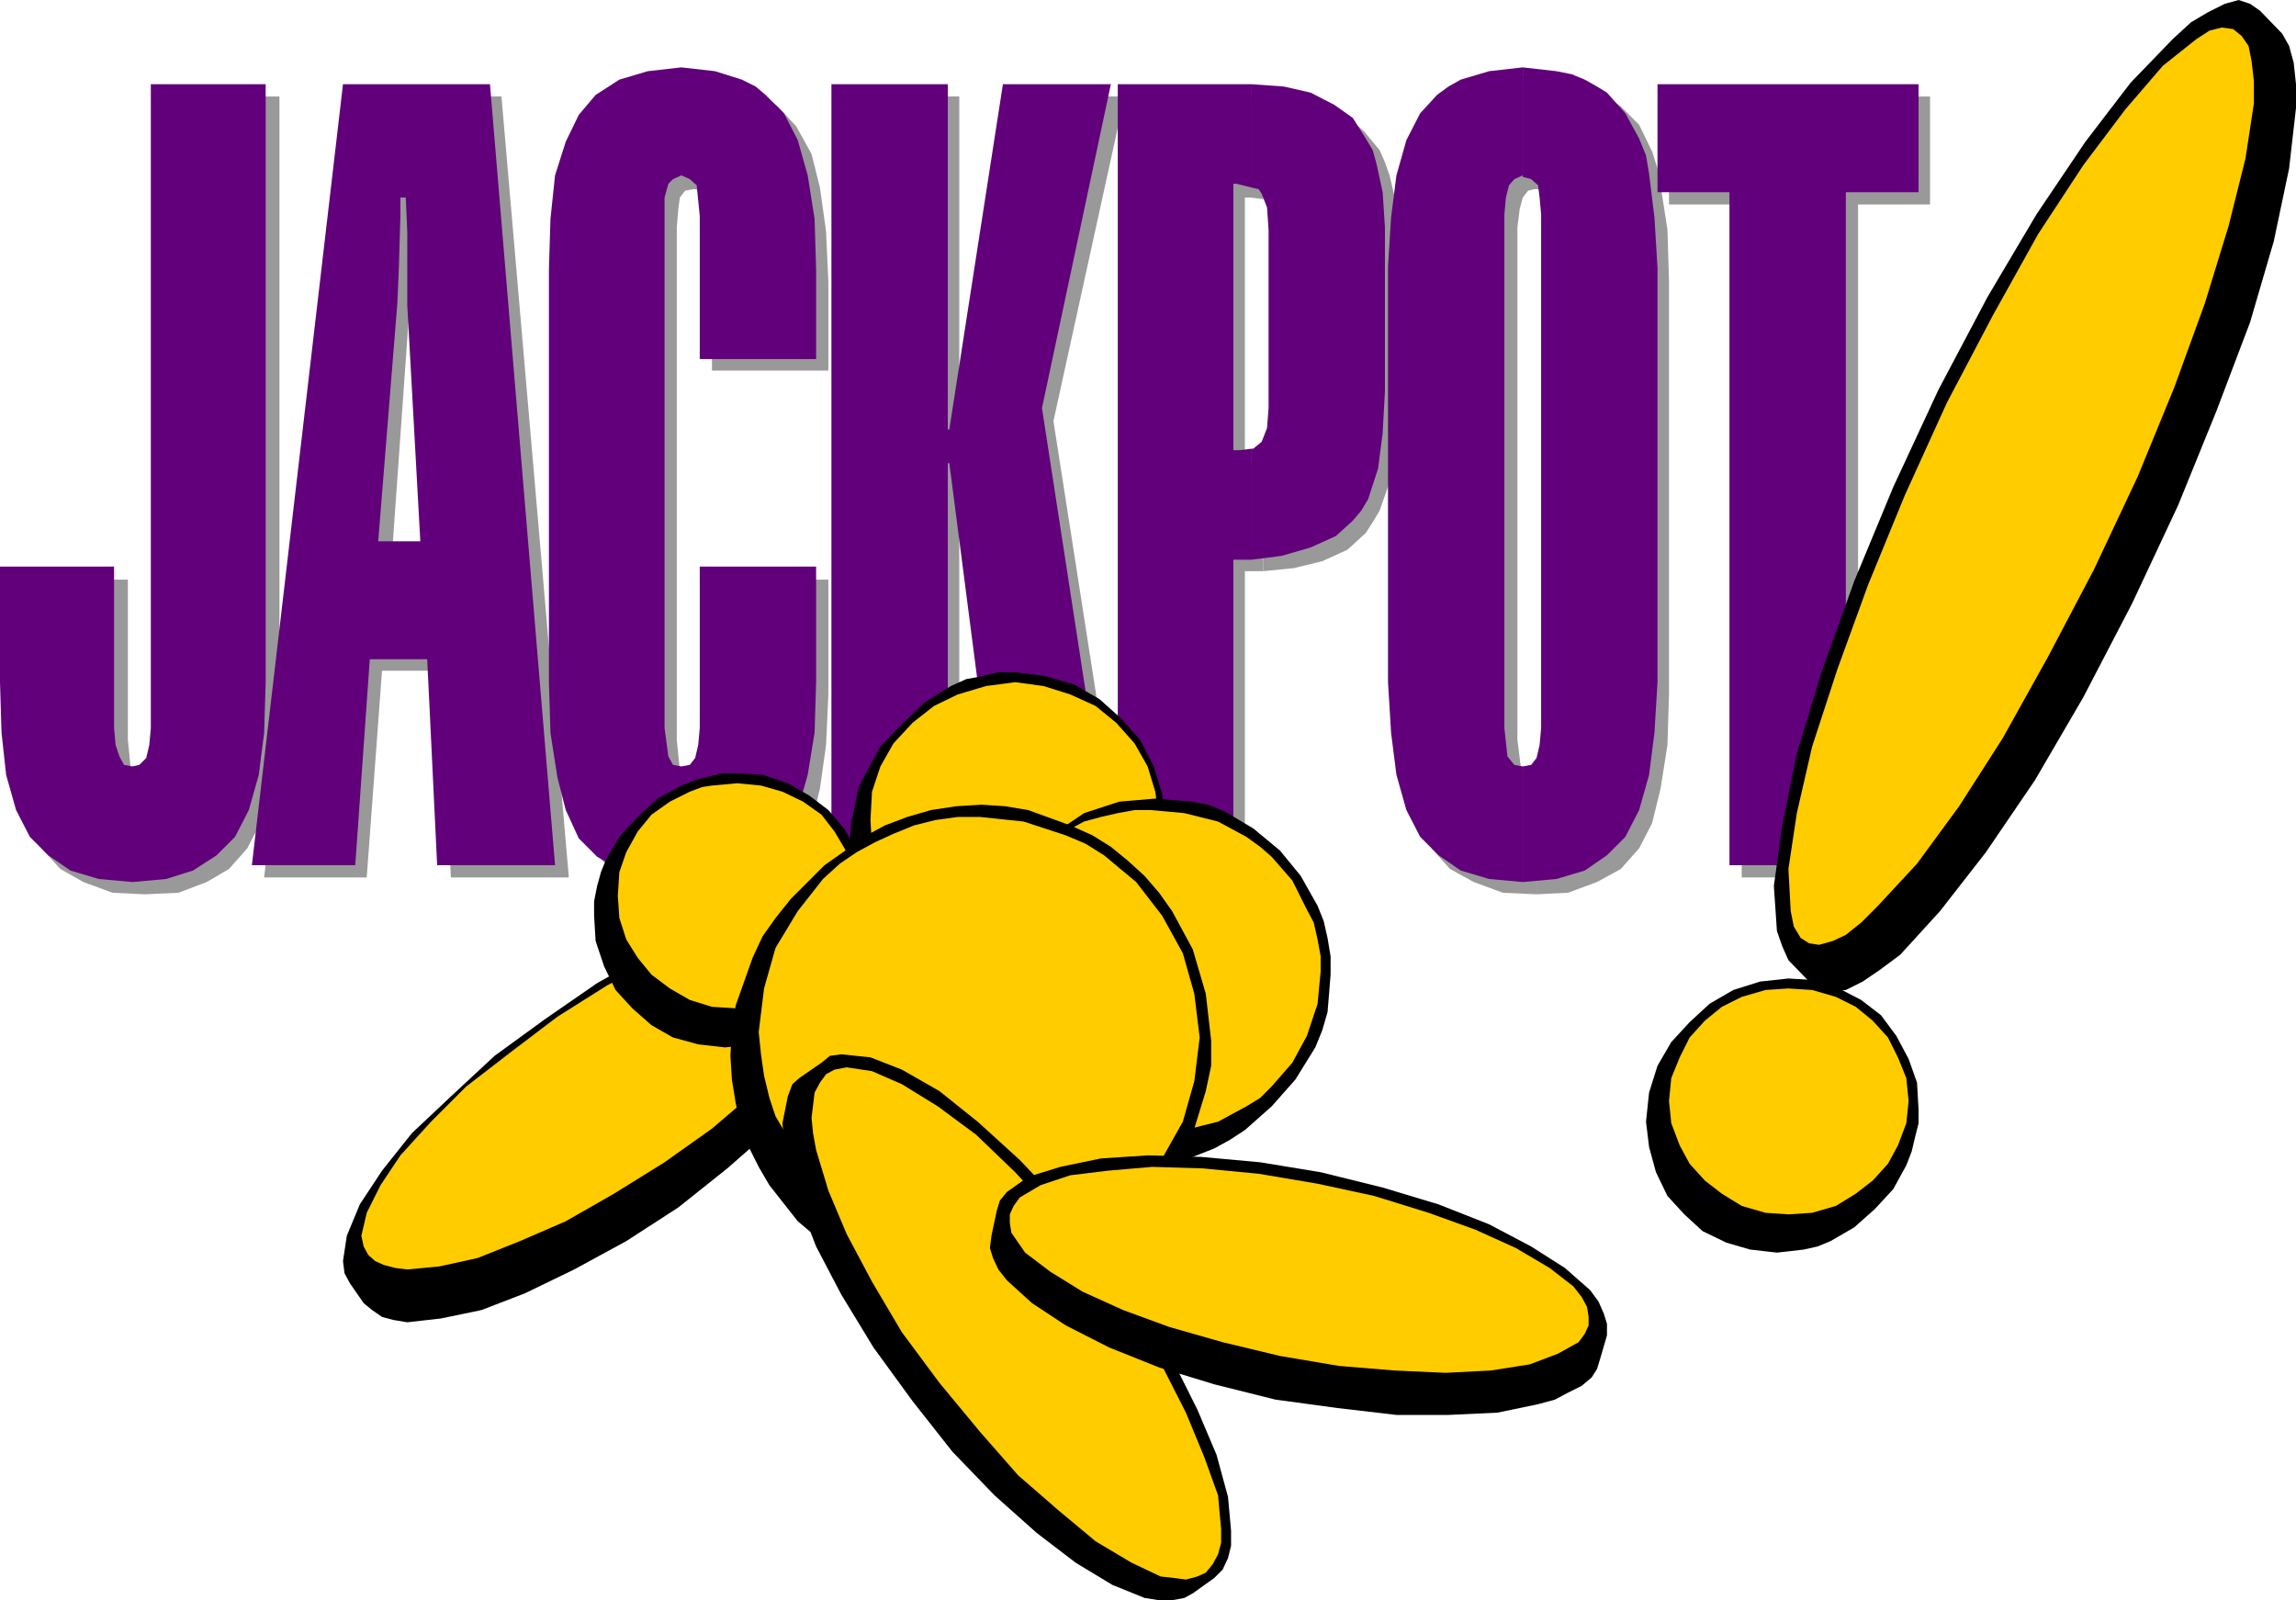 <svg xmlns="http://www.w3.org/2000/svg" width="287.904" height="200.64" viewBox="0 0 215.928 150.48"><path d="M353.51 428.217v-63.288h-6.84v-10.152h24.552v10.152h-6.768v63.288zm-19.296-9.288V429.8l2.952-.144 2.736-1.008 2.232-1.224 1.728-1.944 1.224-2.376.792-3.24.648-4.104.144-4.752v-38.952l-.144-4.752-.648-4.176-.288-1.584-.504-1.584-1.224-2.52-1.728-1.728-1.152-.792-1.08-.648-1.296-.432-1.44-.36-2.952-.144v10.152l.792.144.432.648.36 1.08v51.624l-.36 1.152-.648.648z" style="fill:#999" transform="translate(-189.71 -345.705)"/><path d="M334.214 363.489v-10.152l-3.168.144-2.736.936-1.224.504-1.008.792-1.728 1.872-1.224 2.592-.792 3.168-.648 3.96-.144 4.536v39.168l.144 4.752.648 4.104.792 3.24 1.224 2.376 1.728 1.944 2.232 1.224 2.736 1.008 3.168.144v-10.872h-.216l-.576-.144-.648-.648-.36-2.88v-48.168l.216-1.728.288-1.08.504-.648.576-.144zM308.51 389.12v10.297l2.88-.288 2.664-.648 2.376-1.08 1.728-1.584.648-1.008.648-1.08.936-2.664.648-3.528.144-3.96V368.24l-.144-3.312-.648-2.736-.432-1.224-.504-1.152-1.44-1.728-1.584-1.44-2.232-1.08-2.664-.504-3.024-.144v9.504h.144l.648.144.36.504.432 1.224.144 2.088v16.776l-.144 1.944-.432 1.224-.792.648z" style="fill:#999" transform="translate(-189.71 -345.705)"/><path d="M308.51 364.425v-9.648h-12.384v73.44h10.656v-28.8h1.728V389.12l-1.08.144h-.648V364.28h.504zm-39.312 63.792v-73.44h10.728v32.472h.144l5.256-32.472h10.152l-6.696 30.528 6.696 42.912h-10.44l-4.968-37.656h-.144v37.656zM242.414 372.2l.288-4.751.504-3.96.792-3.312 1.224-2.592 1.8-1.872 2.16-1.296 2.736-.936 3.024-.144 3.168.144 2.664.936 1.08.504 1.008.792 1.728 1.872 1.44 2.592.792 3.168.576 4.104.216 4.752v8.352H256.67V365.36l-.36-1.08-.432-.648-.936-.144-.792.144-.504.648-.144 1.08-.144 1.728v48.168l.288 2.88.648.648.648.144.936-.144.432-.648.36-1.152v-16.776h10.944v10.8l-.216 4.752-.576 4.104-.792 3.24-1.296 2.376-1.728 1.944-2.232 1.224-2.664 1.008-3.168.144-3.024-.144-2.736-1.008-2.016-1.224-1.728-1.728-1.296-2.592-.936-3.24-.504-4.104-.288-4.752zm-13.968 25.633v10.944h2.592l1.08 19.44h11.088l-6.336-73.44h-8.424v12.312l.216-1.728h.432v3.312l.144 6.84 1.296 22.32zm0-30.744v-12.312h-5.328l-8.568 73.44h9.648l1.44-19.44h2.808v-10.944h-1.872l1.584-22.32.144-3.456zm-23.4-12.312h10.944v56.232l-.216 4.752-.576 4.104-1.008 3.24-1.224 2.376-1.728 1.944-2.088 1.224-2.664 1.008-3.168.144-3.024-.144-2.736-1.008-2.16-1.224-1.8-1.944-1.224-2.376-.792-3.24-.648-4.104-.144-4.752v-10.8h10.944v15.048l.288 2.88.504.648.792.144.792-.144.432-.648.36-1.152.144-1.728z" style="fill:#999" transform="translate(-189.71 -345.705)"/><path d="M352.358 427.065v-63.288h-6.768v-10.152h24.552v10.152h-6.84v63.288zm-19.44-9.288v10.872l3.168-.288 2.664-.792 2.088-1.44 1.728-1.728 1.296-2.52.936-3.312.504-3.96.288-4.752v-38.952l-.288-4.752-.504-4.104-.288-1.728-.648-1.584-1.296-2.376-1.728-1.944-.936-.576-1.152-.648-1.224-.504-1.44-.288-3.168-.36v10.296l.792.216.648.576.144 1.152.144 1.584v48.312l-.144 1.584-.288 1.224-.504.648z" style="fill:#61007a" transform="translate(-189.71 -345.705)"/><path d="M332.918 362.337V352.04l-3.168.36-2.664.792-1.152.648-1.08.792-1.584 1.728-1.296 2.52-.936 3.312-.504 3.96-.288 4.608v39.096l.288 4.752.504 3.96.936 3.312 1.296 2.52 1.728 1.728 2.088 1.44 2.664.792 3.168.288v-10.872l-.792-.144-.648-.792-.288-2.664v-48.312l.144-1.584.288-1.152.504-.576.792-.36zm-25.488 25.56v10.44l2.808-.36 2.736-.792 2.376-1.08 1.584-1.44.792-.936.648-1.08.936-2.88.432-3.312.216-3.96v-15.408l-.216-3.312-.576-2.664-.36-1.296-.648-1.08-1.224-1.944-1.728-1.224-2.232-1.152-2.52-.576-3.024-.216v9.72l.648.144.288.432.504 1.296.144 2.088v16.776l-.144 1.872-.504 1.296-.792.648z" style="fill:#61007a" transform="translate(-189.71 -345.705)"/><path d="M307.43 363.345v-9.72h-12.6v73.44h10.872v-28.728h1.728v-10.44l-1.152.144h-.576v-25.056h.288zm-39.528 63.72v-73.44h10.944v32.472h.144l5.04-32.472h10.152l-6.48 30.456 6.624 42.984h-10.44l-4.896-37.8h-.144v37.8zm-26.568-56.016.144-4.752.432-4.104 1.008-3.168 1.224-2.52 1.584-1.872 2.232-1.44 2.664-.792 3.168-.36 3.168.36 2.52.792 1.296.648.936.792 1.728 1.728 1.296 2.52.936 3.312.648 4.104.144 4.752v8.424h-10.944v-13.464l-.288-2.88-.648-.576-.792-.36-.792.36-.432.432-.36 1.296v49.896l.36 2.664.432.792.792.144.792-.144.504-.648.288-1.224.144-1.584v-15.192h10.944v10.872l-.144 4.752-.648 3.96-.936 3.312-1.296 2.52-1.728 1.728-2.016 1.44-2.736.792-3.168.288-3.168-.288-2.52-.792-2.232-1.296-1.728-1.728-1.224-2.664-.792-3.096-.648-4.176-.144-4.752zm-13.968 25.56v11.088h2.52l.936 19.368h11.088l-6.12-73.44h-8.424v12.384-1.728h.504l.144 3.312v6.84l1.224 22.176zm0-30.6v-12.384h-5.4l-8.568 73.44h9.72l1.368-19.368h2.88v-11.088h-2.088l1.8-22.392.144-3.312zm-23.472-12.384h10.8v56.232l-.144 4.752-.504 3.96-.936 3.312-1.296 2.52-1.728 1.728-2.232 1.44-2.52.792-3.168.288-3.168-.288-2.664-.792-2.088-1.44-1.728-1.728-1.296-2.52-.936-3.312-.432-3.96-.144-4.752v-10.872h10.728v15.192l.144 1.584.36 1.08.432.792.792.144.648-.144.648-.648.288-1.224.144-1.584z" style="fill:#61007a" transform="translate(-189.71 -345.705)"/><path d="m294.542 433.905-2.088 2.088-2.664 1.584-2.88.936-3.024.288-1.44-.144-1.368-.144-2.736-.792-2.376-1.296-2.232-1.872-1.584-2.088-1.368-2.376-.792-2.664-.36-2.88.144-1.584.36-1.584.288-1.512.648-1.296 1.44-2.664 2.016-2.088 2.088-2.016 2.52-1.584 1.44-.648 1.584-.288 1.44-.36h1.584l2.808.36 2.736.792 2.376 1.368 2.016 1.8 1.8 2.016 1.296 2.52.792 2.592.36 2.952-.36 2.952-.936 3.024-1.512 2.52z" style="fill:#000" transform="translate(-189.71 -345.705)"/><path d="m285.182 409.857 2.664.36 2.52.792 2.376 1.08 1.944 1.584 1.728 1.944 1.224 2.16.72 2.376.36 2.664-.36 2.52-.72 2.376-1.224 2.232-1.728 1.872-1.944 1.584-2.376 1.296-2.52.648-2.664.288-2.736-.288-2.664-.648-2.232-1.296-2.016-1.584-1.8-1.872-1.224-2.232-.792-2.376-.144-2.52.144-2.664.792-2.376 1.224-2.16 1.8-1.944 2.016-1.584 2.232-1.08 2.664-.792z" style="fill:#fc0" transform="translate(-189.71 -345.705)"/><path d="m240.974 441.537 4.896-3.384 4.752-2.664 4.608-2.088 4.248-1.584 3.672-.936 1.728-.144h1.44l2.52.504.936.432.648.792 1.296 1.944.432.792.216 1.08-.36 2.52-1.224 2.88-2.088 3.312-2.88 3.456-3.6 3.528-4.104 3.6-4.608 3.672-4.896 3.168-4.896 2.664-4.608 2.232-4.104 1.584-3.816.792-3.168.36-1.296-.216-1.08-.288-.936-.648-.792-.648-1.296-1.872-.504-.936-.144-1.152.36-2.376 1.224-2.952 2.088-3.168 2.808-3.528 3.672-3.456 4.104-3.816z" style="fill:#000" transform="translate(-189.71 -345.705)"/><path d="m242.126 441.32 4.68-2.951 4.464-2.376 4.464-2.088 3.96-1.44 3.6-.936 1.584-.144h2.52l1.152.288.792.504.648.648.432.576.144 1.008-.432 2.16-1.296 2.592-2.016 2.952-2.736 3.024-3.456 3.312-3.96 3.384-4.464 3.168-4.752 2.952-4.536 2.592-4.32 1.872-3.96 1.584-3.6.792-3.024.288-1.152-.144-1.08-.288-.792-.36-.648-.576-.432-.792-.216-1.008.504-2.16 1.296-2.592 1.872-2.808 2.88-3.168 3.312-3.312 4.104-3.168z" style="fill:#fc0" transform="translate(-189.71 -345.705)"/><path d="m267.11 439.953-1.872 1.728-2.232 1.44-2.52.792-2.592.288-2.52-.288-2.376-.648-2.016-1.152-1.8-1.584-1.584-1.728-1.08-2.232-.792-2.376-.144-2.376v-1.368l.288-1.44.36-1.296.432-1.08 1.296-2.232 1.728-1.872 1.872-1.728 2.232-1.224 1.296-.504 1.08-.288 1.44-.36h1.296l2.52.144 2.376.792 2.016 1.152 1.8 1.368 1.584 1.872 1.08 2.088.792 2.376.144 2.52-.288 2.664-.792 2.592-1.296 2.016z" style="fill:#000" transform="translate(-189.71 -345.705)"/><path d="m259.046 419.36 2.232.217 2.016.576 1.944.936 1.728 1.224 1.224 1.584 1.152 1.944.648 1.872.288 2.232-.288 2.088-.648 2.016-1.152 1.728-1.224 1.584-1.728 1.296-1.944 1.08-2.016.648-2.232.144-2.376-.144-2.088-.648-1.872-1.08-1.728-1.296-1.296-1.584-1.08-1.728-.648-2.016-.144-2.088.144-2.232.648-1.872 1.08-1.944 1.296-1.584 1.728-1.224 1.872-.936 1.152-.432.936-.144z" style="fill:#fc0" transform="translate(-189.71 -345.705)"/><path d="m366.038 459.393-1.944 1.728-2.232 1.296-1.224.504-1.296.288-1.224.144-1.296.144-2.52-.288-2.232-.648-2.232-1.08-1.728-1.584-1.584-1.728-1.08-2.232-.648-2.376-.288-2.376.288-2.736.792-2.52 1.296-2.232 1.728-1.872 1.872-1.728 2.232-1.296 2.52-.792 2.664-.288 2.376.144 2.376.792 2.088 1.08 1.872 1.44 1.44 1.944 1.152 2.16.792 2.232.144 2.52v1.296l-.36 1.44-.288 1.224-.504 1.296-1.224 2.232z" style="fill:#000" transform="translate(-189.71 -345.705)"/><path d="m357.902 438.657 2.232.144 2.232.648 1.872.936 1.584 1.296 1.44 1.584.936 1.872.792 1.944.216 2.16-.216 2.088-.792 2.088-.936 1.728-1.44 1.584-1.584 1.224-1.872 1.152-2.232.648-2.232.144-2.16-.144-2.232-.648-1.872-1.152-1.584-1.224-1.44-1.584-.936-1.728-.792-2.088-.216-2.088.216-2.16.792-1.944.936-1.872 1.44-1.584 1.584-1.296 1.872-.936 2.232-.648z" style="fill:#fc0" transform="translate(-189.71 -345.705)"/><path d="m309.302 449.745-2.52 2.232-1.44.936-1.44.792L300.59 455l-3.528.288h-1.584L293.75 455l-1.44-.504-1.584-.504-2.88-1.584-2.376-1.872-2.016-2.52-1.44-2.88-.936-3.024-.36-1.728V438.8l.36-3.6.432-1.8.648-1.584.792-1.584.936-1.368 2.376-2.592 2.52-2.16 2.88-1.944 3.312-1.08 1.728-.144 1.656-.144 3.384.288 1.584.288 1.584.648 2.664 1.584 2.52 2.088 1.944 2.376 1.584 2.808.576 1.44.36 1.584.288 1.728v1.728l-.144 1.8-.144 1.728-.504 1.728-.648 1.584-1.872 3.024z" style="fill:#000" transform="translate(-189.71 -345.705)"/><path d="m297.926 421.88 3.168.289 3.168.792 2.664 1.44 1.296.936 1.08.936 1.944 2.232 1.368 2.736.648 1.224.36 1.584.288 1.584v1.44l-.288 3.024-1.008 3.024-1.368 2.52-1.944 2.232-1.08 1.08-1.296.792-2.664 1.44-3.168.792-3.168.288h-1.512l-1.584-.288-3.168-.792-2.664-1.44-2.376-1.872-1.944-2.232-1.584-2.52-.936-3.024-.288-3.024.144-1.44.144-1.584.936-2.808 1.584-2.736 1.944-2.232 2.376-1.872 2.664-1.44 1.584-.432 1.584-.36 1.584-.288z" style="fill:#fc0" transform="translate(-189.71 -345.705)"/><path d="m296.414 459.897-1.584 1.728-1.728 1.44-1.944 1.08-2.016 1.152-4.464 1.368-2.232.36-2.376.144-2.16-.144-2.232-.504-2.088-.432-1.872-.792-1.944-1.008-1.872-1.08-3.168-2.664-2.664-3.384-1.008-1.728-.936-1.872-.792-2.088-.432-2.016-.36-2.232-.144-2.232.144-2.376.36-2.376 1.584-4.464.936-2.016 1.224-1.728 1.44-1.8 1.584-1.584 1.584-1.584 1.944-1.368 1.728-1.296 2.016-1.08 2.088-.792 2.232-.648 2.376-.36 2.376-.144 2.232.144 2.16.36 3.96 1.44 2.088.936 1.728 1.08 1.584 1.296 1.584 1.44 1.368 1.584 1.224 1.728 1.944 3.6 1.224 4.176.504 4.392v2.376l-.504 2.376-1.368 4.464-2.376 3.816z" style="fill:#000" transform="translate(-189.71 -345.705)"/><path d="m281.87 422.529 4.104.432 3.96 1.296 1.872.792 1.728 1.08 3.024 2.52 2.448 3.168 1.944 3.528 1.08 3.816.504 4.104-.504 4.104-1.08 3.816-1.944 3.456-2.448 3.024-3.024 2.52-3.6 1.728-3.96 1.296-4.104.288-4.176-.432-2.016-.648-1.944-.648-3.456-1.872-3.168-2.52-2.376-3.168-2.088-3.528-.576-1.728-.504-2.088-.288-2.016-.216-2.088.504-4.104 1.08-3.816 2.088-3.456 2.376-3.024 1.584-1.44 1.584-1.08 1.728-.936 1.728-.792 1.944-.792 2.016-.504 2.088-.288z" style="fill:#fc0" transform="translate(-189.71 -345.705)"/><path d="m293.534 463.713 3.528 4.896 2.88 4.896 2.376 4.752 1.8 4.248 1.08 3.96.288 3.168v1.44l-.288 1.152-.504 1.08-.792.792-2.016 1.44-.792.432-1.152.216h-1.224l-1.368-.216-3.024-1.224-3.456-2.088-3.672-2.808-3.96-3.528-3.96-4.104-3.744-4.752-3.672-5.04-3.024-4.968-2.376-4.536-1.728-4.464-.648-2.088-.432-1.872-.216-1.584-.144-1.584.504-2.52.432-1.152.648-.576 2.088-1.44.792-.648 1.08-.144 2.736.288 2.952 1.152 3.528 2.016 3.6 2.88 3.96 3.6 3.96 4.176z" style="fill:#000" transform="translate(-189.71 -345.705)"/><path d="m292.598 464.649 3.528 4.752 2.88 4.752 2.232 4.392 1.728 4.176 1.296 3.6.288 3.168v1.296l-.288 1.08-.504.936-.648.792-.792.36-1.08.288-1.08-.144-1.296-.144-2.736-1.296-3.384-2.016-3.456-2.88-3.816-3.312-3.6-4.104-3.816-4.608-3.528-4.752-2.808-4.752-2.376-4.464-1.728-4.104-1.152-3.816-.288-1.584-.144-1.44.288-2.376.504-.936.576-.792.792-.432 1.152-.216 2.376.36 2.808 1.224 3.384 2.088 3.6 2.664 3.672 3.528 3.816 4.104z" style="fill:#fc0" transform="translate(-189.71 -345.705)"/><path d="m313.91 455.937 5.832 1.44 5.256 1.584 4.752 1.872 3.96 2.088 3.168 2.016 2.376 2.088.792 1.08.504 1.152.288.936v1.08l-.648 2.232-.288.936-.504.792-.936.792-1.296.648-1.224.648-1.584.432-3.816.792-4.608.216h-4.896l-5.544-.648-5.832-.792-5.76-1.44-5.184-1.584-4.68-1.872-4.104-2.088-3.168-2.088-2.376-2.16-.792-1.008-.504-1.08-.288-.936.144-1.152.504-2.376.288-.936.648-.792 2.016-1.44 3.024-.936 3.816-.792 4.392-.288 5.04.144 5.544.504z" style="fill:#000" transform="translate(-189.71 -345.705)"/><path d="m313.622 457.017 5.328 1.152 5.112 1.584 4.392 1.584 3.816 1.728 3.168 1.872 2.232 1.728.792 1.008.504.936.144.936v.792l-.36.792-.576.792-1.944 1.08-2.664 1.008-3.672.576-4.248.216-4.752-.216-5.256-.432-5.544-.936-5.4-1.296-5.04-1.44-4.32-1.584-3.816-1.728-3.024-1.872-2.376-1.8-1.296-1.872-.144-.936v-.792l.36-.792.576-.792 1.944-1.152 2.808-.936 3.528-.432 4.176-.36 4.752.144 5.256.504z" style="fill:#fc0" transform="translate(-189.71 -345.705)"/><path d="m372.014 382.353 4.608-8.712 4.608-7.776 4.608-6.84 4.248-5.544 3.96-4.104 1.728-1.584 1.584-.936 1.584-.792 1.296-.36 1.08.36.936.648 2.088 2.16.648 1.152.432 1.584.216 2.016v2.232l-.648 5.688-1.44 6.84-2.232 7.632-3.168 8.352-3.6 8.856-4.32 9.216-4.608 8.856-4.536 7.776-4.608 6.768-4.32 5.544-3.744 4.104-1.944 1.44-1.584 1.08-1.584.792-1.224.144-1.152-.144-.936-.648-2.088-2.16-.576-1.296-.504-1.44-.288-4.248.792-5.688 1.368-6.768 2.376-7.776 3.024-8.424 3.672-8.856z" style="fill:#000" transform="translate(-189.71 -345.705)"/><path d="m372.806 383.577 4.32-8.208 4.248-7.632 4.248-6.48 3.96-5.256 3.528-4.104 3.168-2.52 1.224-.792 1.152-.288 1.08.144.792.648.648.936.288 1.44.216 1.872v2.088l-.792 5.184-1.584 6.336-2.232 7.272-2.88 7.92-3.456 8.424-4.104 8.712-4.32 8.208-4.248 7.632-4.104 6.408-3.96 5.4-3.672 3.96-1.584 1.584-1.44 1.152-1.224.576-1.296.36-.936-.144-.792-.504-.648-1.08-.288-1.44-.216-3.96.792-5.256 1.44-6.264 2.376-7.272 2.88-7.92 3.456-8.424z" style="fill:#fc0" transform="translate(-189.71 -345.705)"/></svg>

